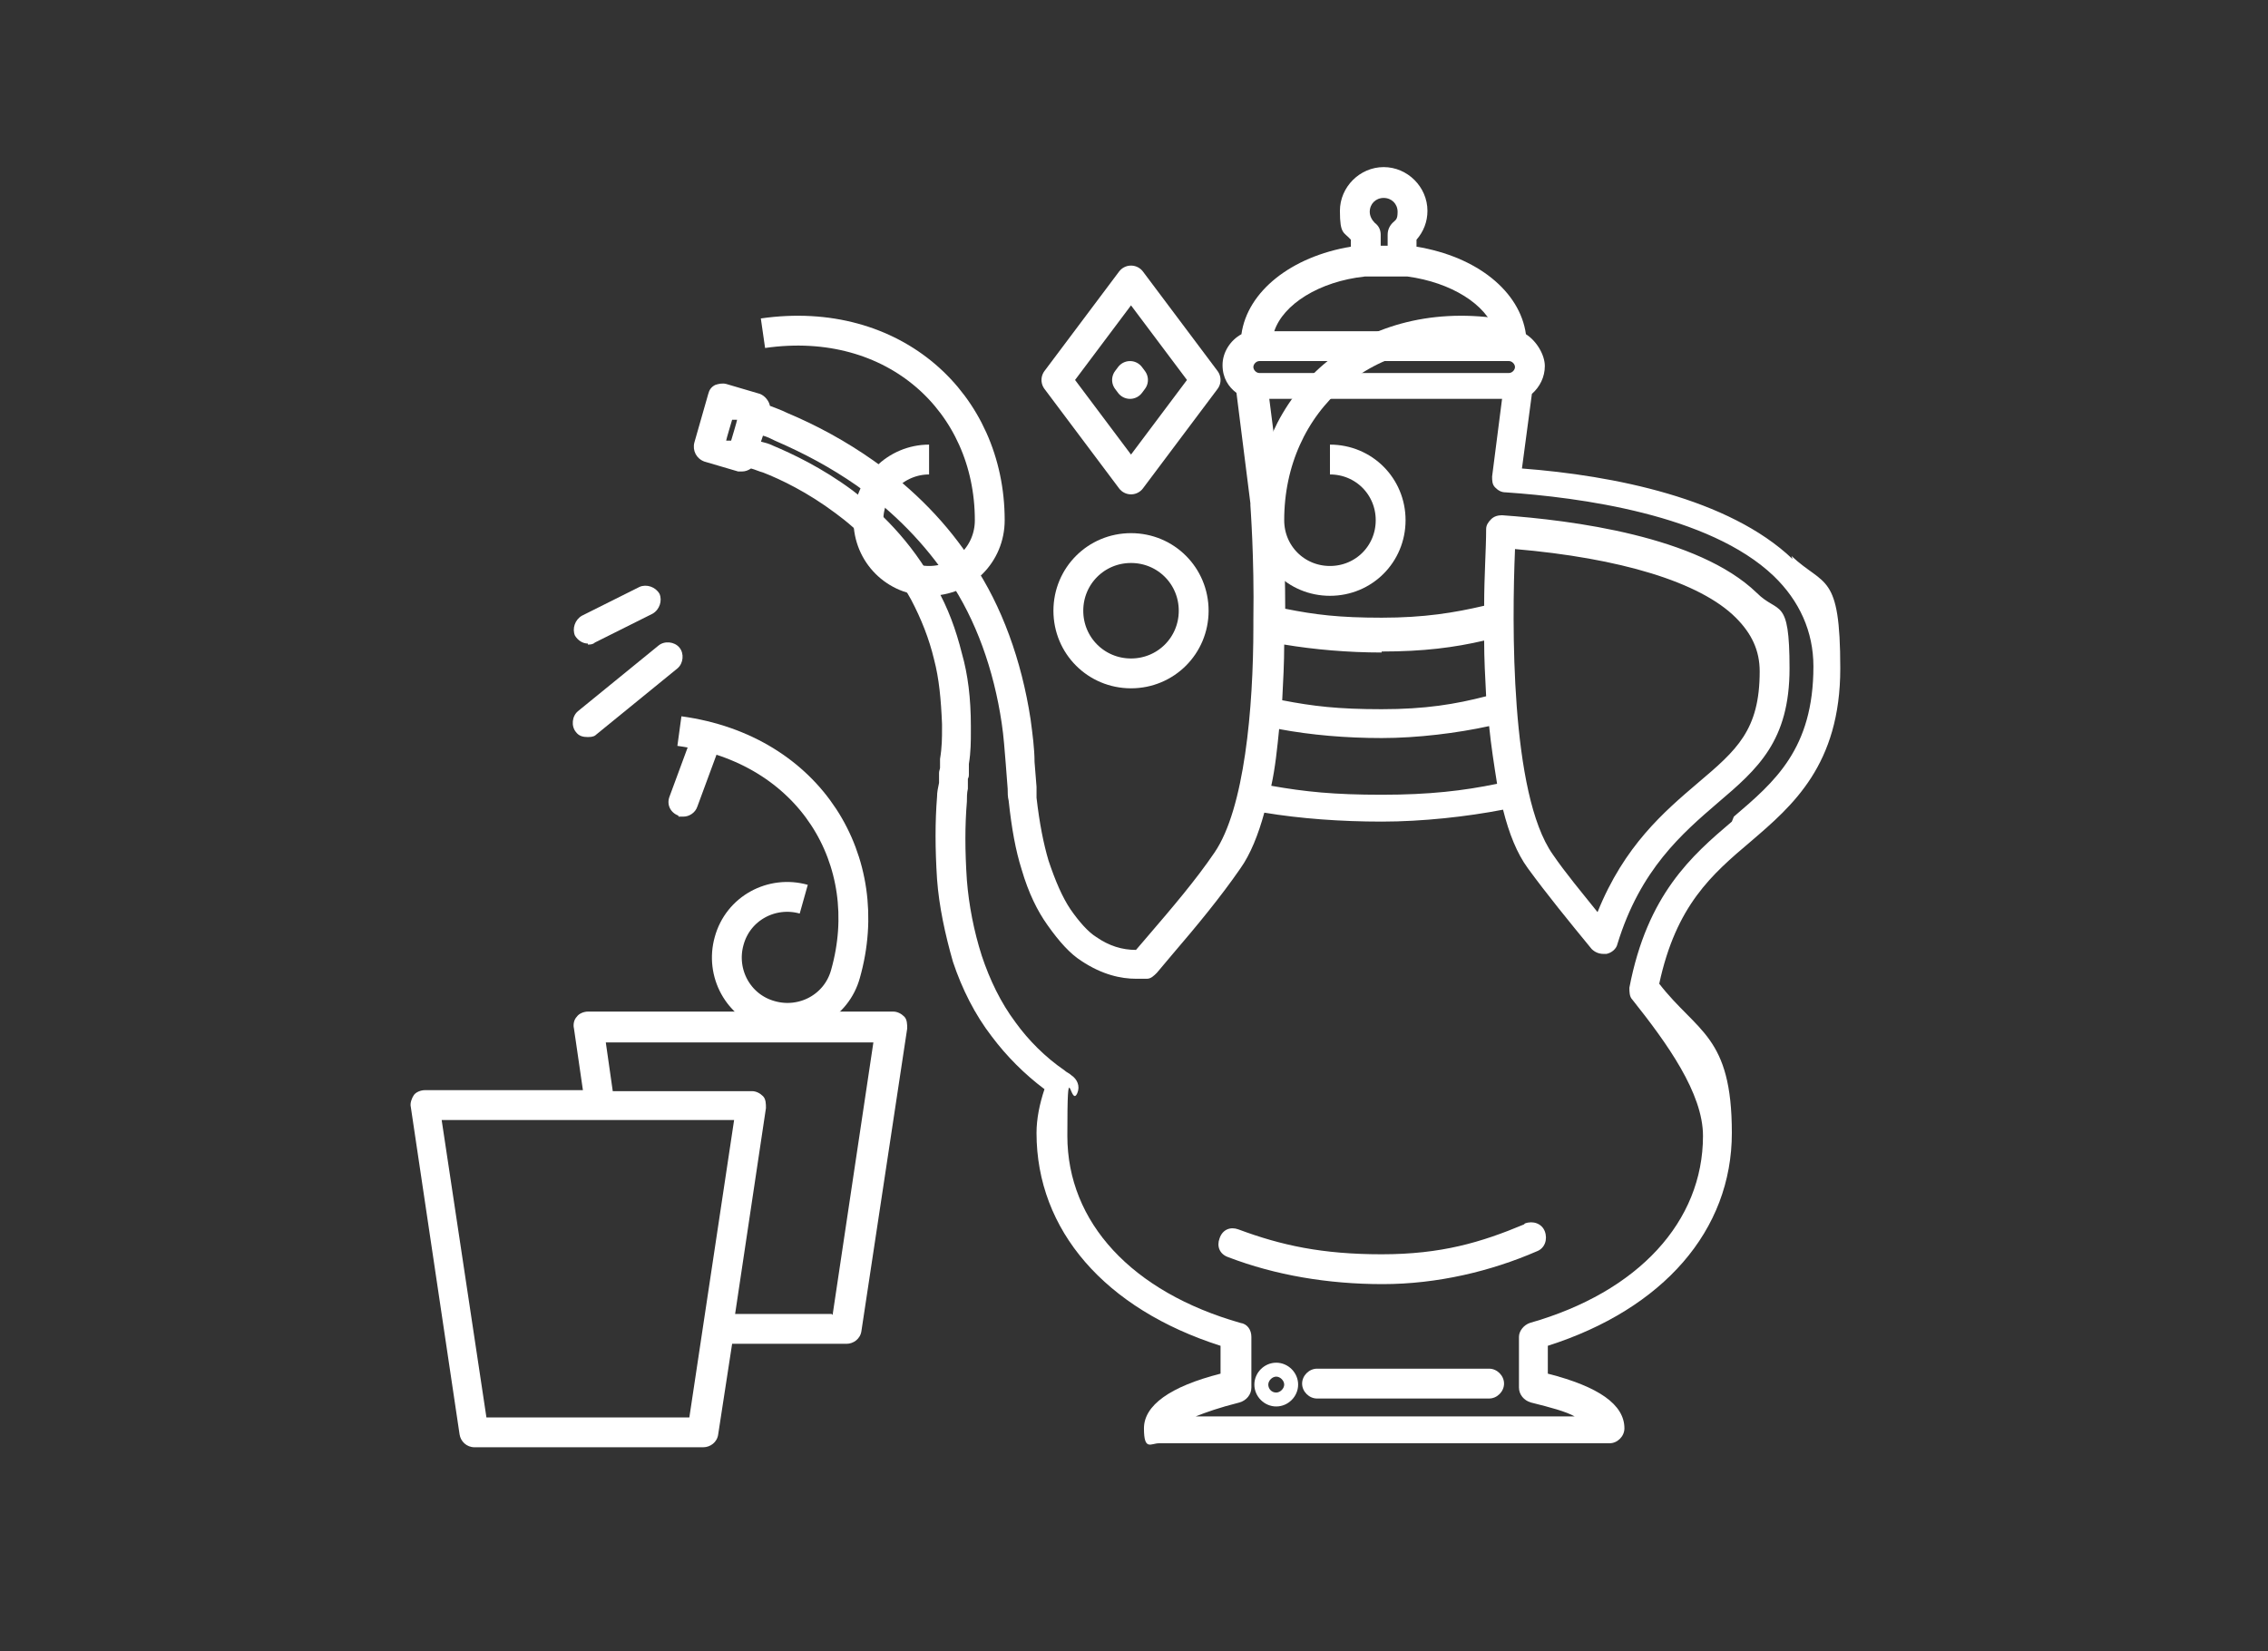 <?xml version="1.0" encoding="UTF-8"?>
<svg id="Layer_1" xmlns="http://www.w3.org/2000/svg" version="1.1" viewBox="0 0 228 166">
  <rect x="0" y="0" width="228" height="166" fill="#333333" stroke="none"/>
  <!-- Generator: Adobe Illustrator 29.1.0, SVG Export Plug-In . SVG Version: 2.1.0 Build 142)  -->
  <defs>
    <style>
      .st0 {
        fill: #fff;
      }

      .st1 {
        fill: none;
        stroke: #fff;
        stroke-linejoin: round;
        stroke-width: 3px;
      }
    </style>
  </defs>
  <path class="st1" d="M121.2,38.2l-7.5-10-7.5,10,7.5,10,7.5-10Z"/>
  <path class="st1" d="M113.9,38.2l-.3-.4-.3.4.3.4.3-.4Z"/>
  <path class="st1" d="M133.7,46.2c3.4,0,6.1,2.7,6.1,6.1s-2.7,6.1-6.1,6.1-6.1-2.7-6.1-6.1c0-11.8,9.6-20.7,22.8-18.8"/>
  <path class="st1" d="M93.4,46.2c-3.3,0-6.1,2.7-6.1,6.1s2.7,6.1,6.1,6.1,6.1-2.7,6.1-6.1c0-11.8-9.6-20.7-22.8-18.8"/>
  <path class="st1" d="M113.7,67.7c3.5,0,6.3-2.8,6.3-6.3s-2.8-6.3-6.3-6.3-6.3,2.8-6.3,6.3,2.8,6.3,6.3,6.3Z"/>
  <path class="st1" d="M80.8,90.4c-3.2-.9-6.6.9-7.5,4.2-.9,3.2.9,6.6,4.2,7.5,3.2.9,6.6-.9,7.5-4.2,3.2-11.3-3.5-22.6-16.7-24.4"/>
  <g>
    <path class="st0" d="M180.2,56.2c-6.4-6.1-18-8.4-27.2-9.1l1-7.5c.8-.7,1.3-1.7,1.3-2.8s-.8-2.5-1.9-3.2c-.6-4.3-4.9-7.8-11-8.8v-.7c.7-.8,1.1-1.8,1.1-2.9,0-2.4-2-4.4-4.4-4.4s-4.4,2-4.4,4.4.4,2.1,1.1,2.9v.7c-6,1-10.4,4.5-11,8.8-1.1.6-1.9,1.8-1.9,3.1s.6,2.2,1.4,2.8l1.4,11.1c0,0,0,.1,0,.2,0,.1.4,5.2.3,11.5,0,0,0,0,0,0,0,.2,0,.5,0,.7,0,8.2-.9,18.3-3.9,22.7-1.9,2.8-4.3,5.6-6.7,8.4l-1.2,1.4c-1.4,0-2.7-.4-4-1.3-.8-.5-1.7-1.5-2.6-2.8-.8-1.2-1.5-2.8-2.2-4.9-.5-1.7-.9-3.7-1.2-6.3,0-.4,0-.7,0-1.1l-.2-2.5c0-1.3-.2-2.8-.4-4.3-.9-5.9-2.9-11.4-5.8-15.7-2.5-3.9-5.9-7.4-10-10.3-2.7-1.9-5.6-3.5-8.7-4.8-.6-.3-1.2-.5-1.7-.7-.1-.5-.5-1-1-1.2l-3.4-1c-.4-.1-.8,0-1.1.1-.4.2-.6.5-.7.9l-1.4,4.9c-.2.8.2,1.6,1,1.9l3.4,1c.1,0,.3,0,.4,0,.3,0,.6-.1.9-.3.4.1.8.3,1.2.4,1.8.7,4.5,2,7.3,4.1,2.2,1.6,5.3,4.5,7.6,8.7,1,1.9,1.8,3.9,2.3,6,.5,1.9.7,4,.8,6.5v.4c0,1,0,1.9-.2,3.1v.9c0,.1-.1.3-.1.5v1c-.1.5-.2.9-.2,1.4-.2,2.5-.2,5.2,0,8.3.2,2.7.8,5.5,1.6,8.3.9,2.7,2.2,5.3,3.9,7.5,1.5,2,3.3,3.8,5.3,5.3-.5,1.5-.8,3-.8,4.4,0,9.8,6.9,17.7,18.5,21.4v2.8c-5.1,1.3-7.7,3.2-7.7,5.5s.7,1.5,1.5,1.5h45.3c.8,0,1.5-.7,1.5-1.5,0-2.4-2.6-4.2-7.7-5.5v-2.8c11.6-3.7,18.5-11.6,18.5-21.4s-3.5-10.1-7.3-15c1.7-7.9,5.3-11,9.2-14.3,4.2-3.6,9-7.7,9-17.4s-1.6-8.2-4.9-11.3ZM126.6,37.5c-.3,0-.6-.3-.6-.6s.3-.6.6-.6h25.1c.3,0,.6.3.6.6s-.3.6-.6.6h-25.1ZM139.1,19.9c.8,0,1.4.6,1.4,1.4s-.2.8-.5,1.1c-.3.3-.5.7-.5,1.2v1.1c-.2,0-.5,0-.7,0v-1.1c0-.5-.2-.9-.6-1.2-.3-.3-.5-.7-.5-1.1,0-.8.6-1.4,1.4-1.4ZM137.1,27.8c1.5,0,3,0,4.4,0,4.4.6,7.9,2.8,8.8,5.5h-22.2c.9-2.7,4.5-5,9.1-5.5ZM138.9,65.5c4.2,0,7.3-.4,10.3-1.1,0,1.8.1,3.7.2,5.6-3.1.8-6.1,1.3-10.5,1.3s-6.9-.3-10-.9c.1-1.9.2-3.8.2-5.6,3,.5,6.4.8,9.8.8ZM152.3,55.2c10.5.9,18.6,3.3,22.2,6.9,1.6,1.6,2.4,3.3,2.4,5.4,0,5.9-2.3,7.9-6.2,11.2h0c-3.4,2.9-7.4,6.3-10.1,13-1.6-2-3.2-3.9-4.5-5.8-4.3-6.1-4.1-23.4-3.8-30.6ZM128.6,73.3c3.2.6,6.7.9,10.3.9s7.6-.5,10.8-1.2c.2,2,.5,3.9.8,5.8-3.4.7-6.8,1.1-11.6,1.1s-7.7-.3-11.1-.9c.4-1.8.6-3.8.8-5.8ZM73.6,42.2h.5c0,.1-.6,2.1-.6,2.1h-.5c0-.1.6-2.1.6-2.1ZM174.1,82.6c-4,3.4-8.5,7.3-10.3,16.7,0,.4,0,.9.3,1.2,3.5,4.4,7.1,9.4,7.1,13.7,0,8.6-6.5,15.7-17.4,18.8-.6.2-1.1.8-1.1,1.4v5.1c0,.7.5,1.3,1.2,1.5,2,.5,3.5.9,4.4,1.4h-38.1c1-.4,2.4-.9,4.4-1.4.7-.2,1.2-.8,1.2-1.5v-5.1c0-.7-.4-1.3-1.1-1.4-10.9-3.1-17.4-10.1-17.4-18.8s.3-2.7,1-4.3c.3-.7,0-1.4-.6-1.8-.2-.2-.5-.3-.7-.5-1.9-1.3-3.6-3-4.9-4.8-1.5-2-2.6-4.3-3.4-6.7-.8-2.5-1.3-5.1-1.5-7.6-.2-3-.2-5.5,0-7.9,0-.4,0-.9.1-1.3v-1c.1-.2.1-.3.1-.4,0,0,0-.1,0-.2v-.9c.2-1.2.2-2.3.2-3.3v-.5c0-2.8-.3-5.2-.9-7.3-.6-2.4-1.4-4.6-2.6-6.7-2.5-4.7-6-7.9-8.4-9.7-3.1-2.3-6.1-3.7-8-4.5-.4-.2-.8-.3-1.2-.4l.2-.6c.4.1.8.3,1.2.5,3,1.3,5.6,2.7,8.2,4.5,3.8,2.7,6.9,5.9,9.3,9.5,2.7,4,4.5,9,5.3,14.4.2,1.3.3,2.8.4,4l.2,2.6c0,.4,0,.8.1,1.2.3,2.8.7,5,1.3,6.9.7,2.4,1.6,4.2,2.6,5.6,1.2,1.7,2.3,2.9,3.4,3.6,2.1,1.4,4,1.8,5.5,1.8s.5,0,.8,0h.3c.4,0,.7-.3,1-.6l1.6-1.9c2.4-2.8,4.8-5.7,6.8-8.6,1-1.4,1.8-3.4,2.4-5.6,3.6.6,7.7.9,11.8.9s8.6-.5,12.2-1.2c.6,2.4,1.4,4.4,2.5,5.9,1.9,2.6,4.1,5.3,6.4,8.1.3.3.7.5,1.2.5s.2,0,.3,0c.5-.1,1-.5,1.1-1,2.3-7.5,6.5-11.1,10.1-14.2,4-3.4,7.2-6.2,7.2-13.5s-1.1-5.4-3.3-7.6c-5.9-5.7-18.6-7.3-25.6-7.8-.4,0-.8.1-1.1.4-.3.3-.5.6-.5,1,0,2-.2,4.7-.2,7.7-3,.7-6,1.2-10.3,1.2s-6.7-.3-9.7-.9c0-5.3-.3-9.5-.3-10.6,0-.1,0-.2,0-.3l-1.3-10.2h23.4l-1,7.8c0,.4,0,.8.3,1.1.3.3.6.5,1.1.5,7.3.5,20.4,2.2,26.9,8.4,2.6,2.5,4,5.6,4,9.1,0,8.3-3.9,11.6-8,15.1Z"/>
    <path class="st0" d="M149.7,137.6h-17.3c-.8,0-1.5.7-1.5,1.5s.7,1.5,1.5,1.5h17.3c.8,0,1.5-.7,1.5-1.5s-.7-1.5-1.5-1.5Z"/>
    <path class="st0" d="M128.3,137c-1.2,0-2.2,1-2.2,2.2s1,2.2,2.2,2.2,2.2-1,2.2-2.2-1-2.2-2.2-2.2ZM128.3,140c-.5,0-.8-.4-.8-.8s.4-.8.8-.8.8.4.8.8-.4.8-.8.8Z"/>
    <path class="st0" d="M153.2,123.1c-4.3,1.8-8.3,3-14.3,3s-10.1-.9-14.4-2.5c-.8-.3-1.6,0-1.9.9-.3.8,0,1.6.9,1.9,4.7,1.8,10,2.7,15.5,2.7s10.9-1.3,15.5-3.3c.8-.3,1.1-1.2.8-2-.3-.8-1.2-1.1-2-.8Z"/>
    <path class="st0" d="M89.5,101.7h-30.4c-.4,0-.9.2-1.1.5-.3.3-.4.8-.3,1.2l.9,6.2h-15.9c-.4,0-.9.2-1.1.5s-.4.8-.3,1.2l4.9,32.9c.1.7.7,1.3,1.5,1.3h23c.7,0,1.4-.5,1.5-1.3l1.4-9.1h11.5c.7,0,1.4-.5,1.5-1.3l4.6-30.4c0-.4,0-.9-.3-1.2s-.7-.5-1.1-.5ZM69.3,142.5h-20.4l-4.5-29.9h15.8s0,0,0,0h13.6l-4.5,29.9ZM83.6,132.1h-9.7l3.1-20.7c0-.4,0-.9-.3-1.2s-.7-.5-1.1-.5h-14l-.7-4.9h26.9l-4.1,27.4Z"/>
    <path class="st0" d="M59.1,64.8c.2,0,.5,0,.7-.2l5.8-2.9c.7-.4,1-1.3.7-2-.4-.7-1.3-1-2-.7l-5.8,2.9c-.7.4-1,1.3-.7,2,.3.5.8.8,1.3.8Z"/>
    <path class="st0" d="M58.1,71.5c-.6.5-.7,1.5-.2,2.1.3.4.7.5,1.2.5s.7-.1.9-.3l8.1-6.6c.6-.5.7-1.5.2-2.1-.5-.6-1.5-.7-2.1-.2l-8.1,6.6Z"/>
    <path class="st0" d="M68.2,82.1c.2,0,.4,0,.5,0,.6,0,1.2-.4,1.4-1l2.4-6.5c.3-.8-.1-1.6-.9-1.9-.8-.3-1.6.1-1.9.9l-2.4,6.5c-.3.8.1,1.6.9,1.9Z"/>
  </g>
</svg>